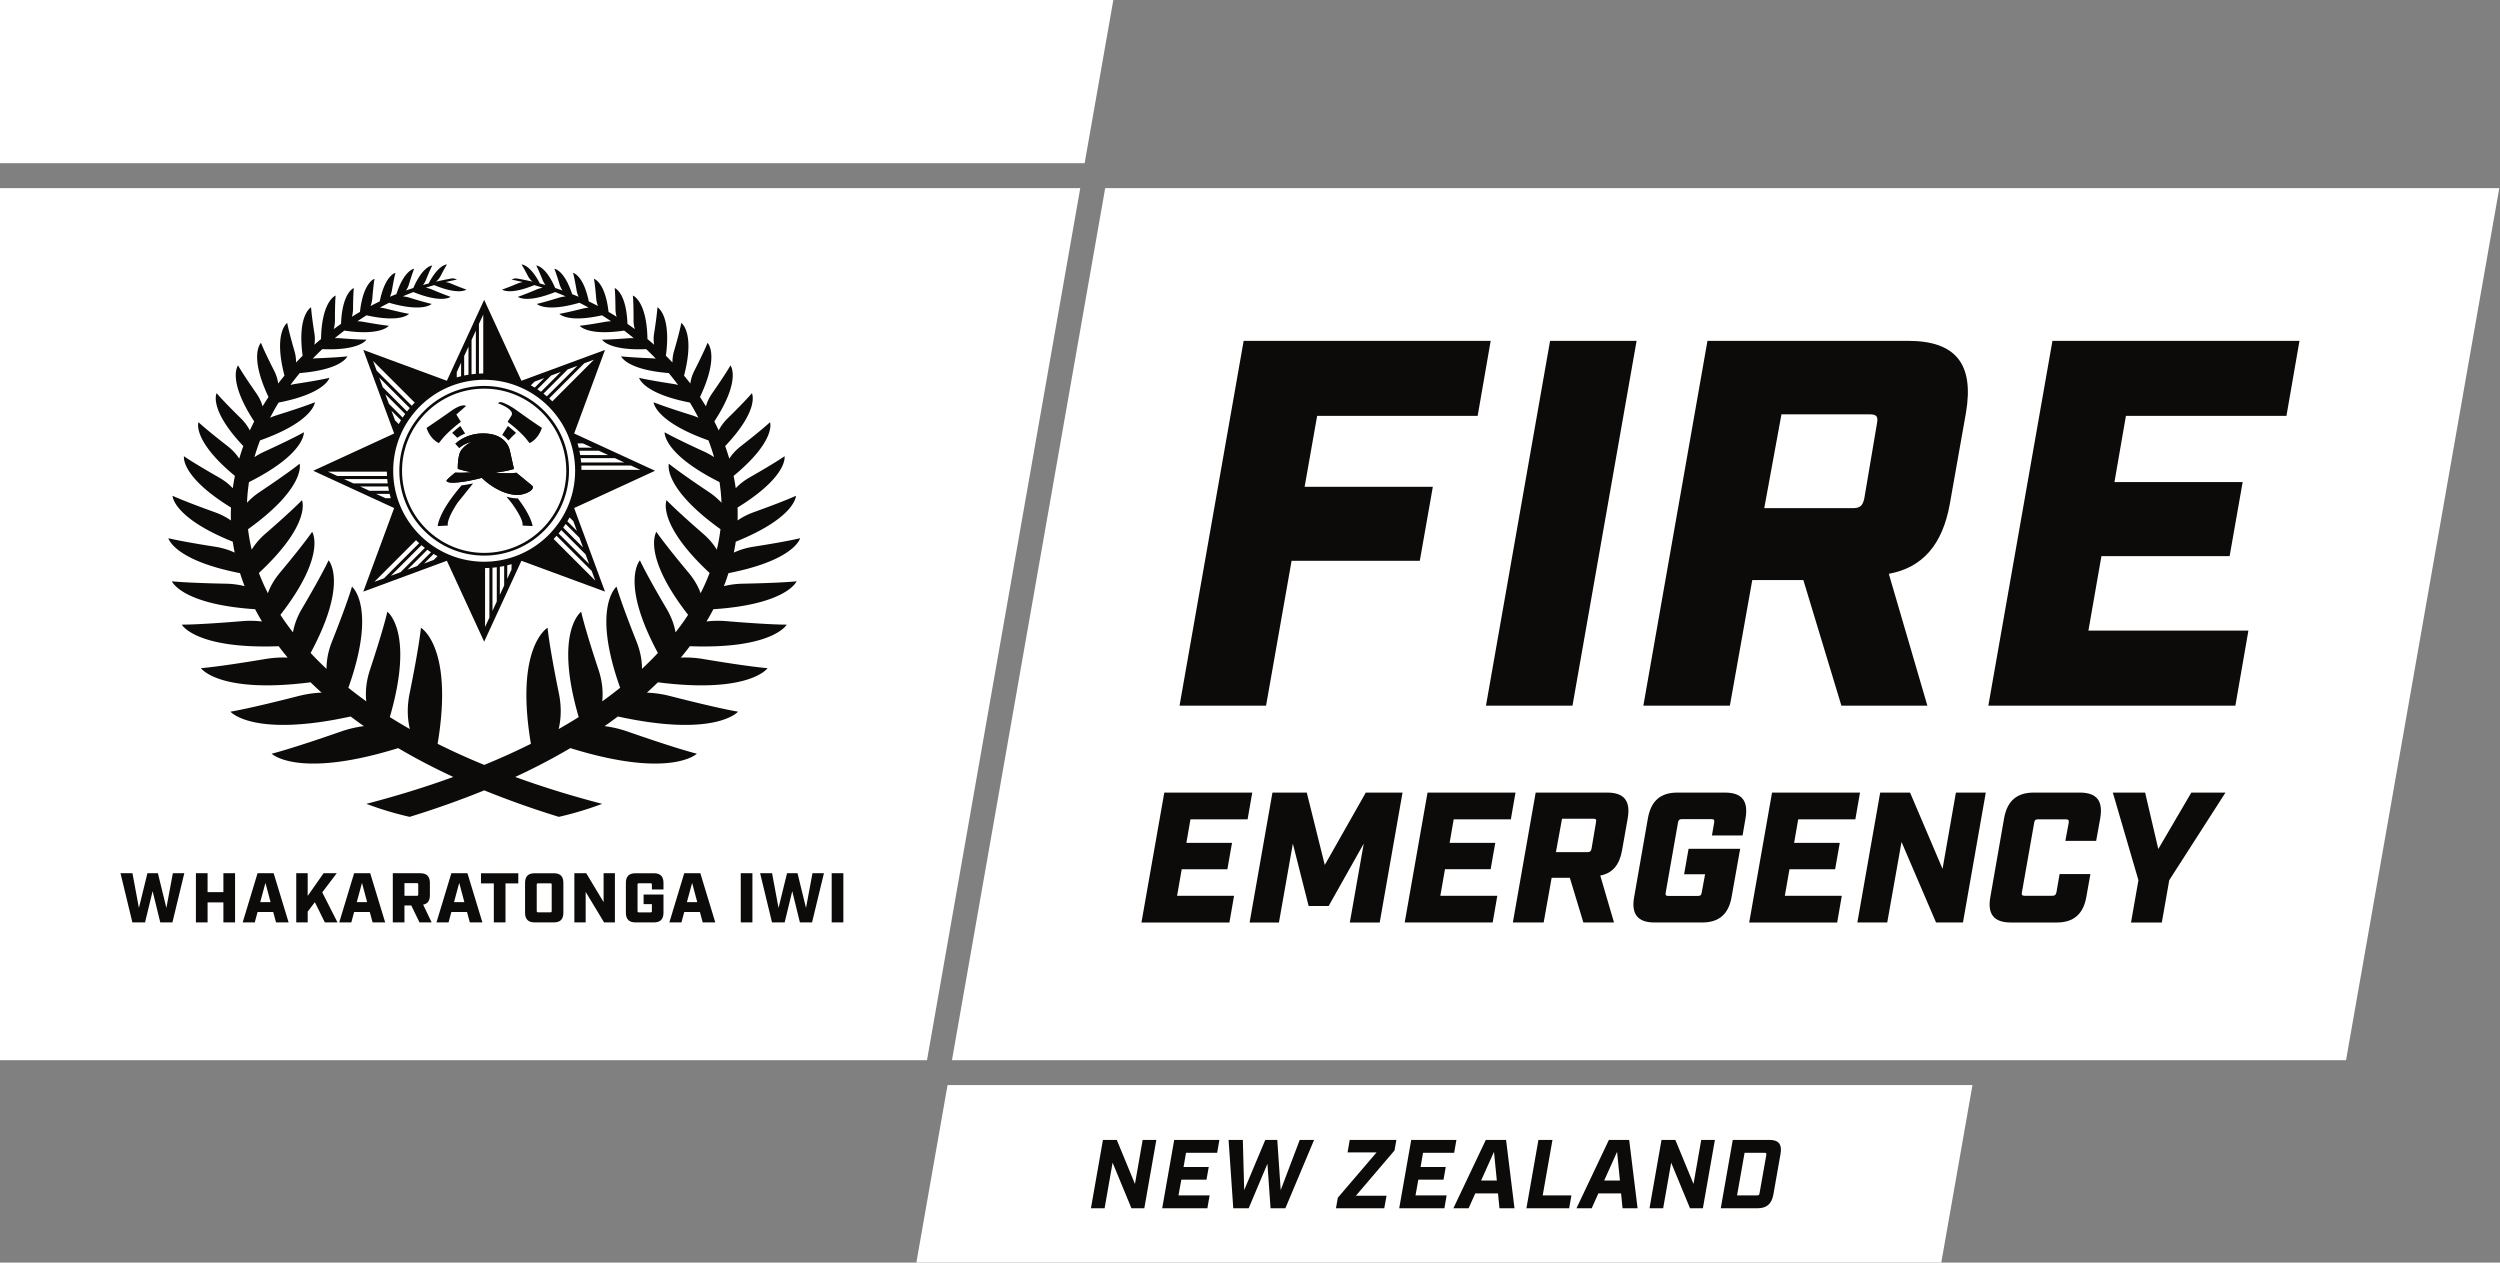 <svg width="594" height="300" fill="none" xmlns="http://www.w3.org/2000/svg">
    <rect width="100%" height="100%" fill="#808080" stroke="none"/>
    <path fill-rule="evenodd" clip-rule="evenodd" d="m262.593 44.704-36.406 207.194h331.229l36.415-207.194H262.593ZM0 44.704v207.194h220.255l36.413-207.194H0ZM225.137 257.819l-7.414 42.178 243.521.003 7.414-42.181H225.137Z" fill="#fff"/>
    <path fill-rule="evenodd" clip-rule="evenodd" d="M295.491 80.987h58.695l-3.096 17.83h-38.138l-2.974 16.843h30.465l-3.098 17.585h-30.463l-6.067 34.423h-20.556l15.232-86.681ZM368.298 80.987h20.554l-15.23 86.681h-20.557l15.233-86.681ZM440.239 120.736c1.609 0 2.353-.496 2.724-2.352l2.974-17.585c.37-1.856 0-2.352-1.737-2.352h-20.926l-4.086 22.289h21.051Zm13.126-39.75c11.27 0 15.728 5.448 13.746 17.09l-3.837 21.671c-1.737 9.659-6.441 15.106-14.491 16.593l9.162 31.328h-20.43l-9.038-29.841H416.34l-5.324 29.841H390.46l15.232-86.681h47.673ZM546.356 80.987l-3.096 17.83h-38.14l-2.727 15.728h30.465l-3.098 17.585H499.3l-3.095 17.706h38.016l-3.097 17.832h-58.695l15.232-86.681h58.695ZM297.535 188.318l-1.104 6.35h-13.579l-.97 5.6h10.846l-1.101 6.261h-10.849l-1.104 6.306h13.538l-1.101 6.35h-20.903l5.427-30.867h20.9ZM327.818 219.186h-7.099l3.306-18.742-8.335 14.816h-4.76l-3.748-14.816-3.306 18.742h-6.97l5.427-30.867h8.155l4.279 17.196 9.745-17.196h8.73l-5.424 30.867ZM360.083 188.318l-1.104 6.35H345.4l-.971 5.6h10.847l-1.101 6.261h-10.849l-1.104 6.306h13.538l-1.101 6.35h-20.903l5.427-30.867h20.9ZM377.182 202.474c.572 0 .837-.178.97-.837l1.057-6.264c.133-.659 0-.839-.615-.839h-7.454l-1.454 7.94h7.496Zm4.674-14.157c4.012 0 5.602 1.94 4.895 6.086l-1.367 7.718c-.618 3.437-2.294 5.377-5.16 5.908l3.264 11.155h-7.277l-3.219-10.624h-4.321l-1.896 10.624h-7.32l5.424-30.867h16.977ZM407.287 195.462c.089-.662-.044-.837-.662-.837h-7.009c-.573 0-.795.175-.928.837l-2.911 16.579c-.131.617.046.837.619.837h7.012c.615 0 .835-.22.924-.837l.795-4.321h-4.985l1.059-6.041h12.261L411.43 213.1c-.704 4.101-2.997 6.084-7.01 6.084h-11.288c-4.014 0-5.599-1.983-4.851-6.084l3.264-18.697c.75-4.146 3-6.086 7.012-6.086h11.288c4.014 0 5.599 1.94 4.896 6.086l-.706 4.101h-7.279l.531-3.042ZM441.936 188.318l-1.104 6.35h-13.579l-.971 5.6h10.847l-1.102 6.261h-10.848l-1.104 6.306h13.538l-1.102 6.35h-20.902l5.427-30.867h20.9ZM471.823 188.318l-5.424 30.867h-6.395l-8.202-19.137-3.394 19.137h-7.101l5.427-30.867h7.098l7.716 18.125 3.175-18.125h7.1ZM477.765 219.186c-4.015 0-5.602-1.985-4.852-6.086l3.262-18.698c.753-4.143 3.044-6.083 7.056-6.083h10.937c4.01 0 5.556 1.94 4.85 6.083l-.971 5.38h-7.318l.793-4.276c.089-.659-.087-.837-.706-.837h-6.57c-.573 0-.837.178-.926.837l-2.911 16.493c-.133.615.044.837.662.837h6.525c.662 0 .884-.222 1.017-.837l.748-4.323h7.321l-.97 5.424c-.707 4.101-3.045 6.086-7.012 6.086h-10.935ZM506.328 219.186l1.763-10.054-6.086-20.813h7.674l3.131 13.404 7.848-13.404h8.116l-13.362 20.813-1.763 10.054h-7.321ZM46.55 207.479h2.772v4.492h3.755v-4.492h2.773v11.688h-2.773v-4.758h-3.755v4.758h-2.773v-11.688ZM63.069 209.767l-1.237 4.573h2.455l-1.218-4.573Zm-1.873 6.93-.666 2.472h-2.872l3.538-11.691h3.825l3.556 11.691H65.59l-.669-2.472h-3.724ZM74.812 214.359l-1.705 2.237v2.572h-2.72V207.48h2.72v5.392l3.776-5.392h3.124l-3.442 4.541 3.624 7.147h-3.004l-2.373-4.809ZM86.009 209.767l-1.235 4.573h2.453l-1.218-4.573Zm-1.87 6.93-.67 2.472H80.6l3.54-11.691h3.824l3.554 11.691h-2.988l-.666-2.472h-3.725ZM99.055 212.838c.234 0 .318-.065.318-.318v-2.368c0-.253-.084-.318-.318-.318H96.1v3.004h2.955Zm.617 6.329-1.952-4.026H96.1v4.026h-2.77v-11.688h6.51c1.553 0 2.301.734 2.301 2.303v2.923c0 1.321-.514 2.036-1.601 2.237l2.022 4.225h-2.89ZM109.113 209.767l-1.235 4.573h2.453l-1.218-4.573Zm-1.871 6.93-.668 2.472h-2.869l3.537-11.691h3.823l3.556 11.691h-2.988l-.668-2.472h-3.723ZM120.107 209.9v9.268h-2.773V209.9h-3.053v-2.42h8.865v2.42h-3.039ZM127.528 216.446c0 .234.084.318.32.318h2.92c.25 0 .316-.084.316-.318v-6.245c0-.25-.066-.318-.316-.318h-2.92c-.236 0-.32.068-.32.318v6.245Zm-.466 2.721c-1.552 0-2.307-.75-2.307-2.303v-7.082c0-1.569.755-2.303 2.307-2.303h4.492c1.569 0 2.303.734 2.303 2.303v7.082c0 1.553-.734 2.303-2.303 2.303h-4.492ZM146.102 207.479v11.688h-2.572l-4.375-7.248v7.248h-2.686v-11.688h2.822l4.124 6.862v-6.862h2.687ZM154.89 210.185c0-.25-.084-.318-.318-.318h-2.771c-.236 0-.318.068-.318.318v6.278c0 .234.082.316.318.316h2.771c.234 0 .318-.082.318-.316v-1.637h-1.971v-2.286h4.725v4.323c0 1.555-.753 2.305-2.305 2.305h-4.323c-1.553 0-2.306-.75-2.306-2.305v-7.08c0-1.569.753-2.303 2.306-2.303h4.323c1.552 0 2.305.734 2.305 2.303v1.553h-2.754v-1.151ZM164.448 209.767l-1.237 4.573h2.455l-1.218-4.573Zm-1.873 6.93-.666 2.472h-2.871l3.537-11.691h3.825l3.554 11.691h-2.986l-.668-2.472h-3.725ZM176.005 219.167h2.771v-11.688h-2.771v11.688ZM190.057 219.167l-1.819-7.43-1.805 7.43h-3.004l-2.822-11.688h2.838l1.536 8.247 2.02-8.247h2.49l2.018 8.247 1.536-8.247h2.722l-2.822 11.688h-2.888ZM38.083 219.167l-1.82-7.43-1.804 7.43h-3.005l-2.822-11.688h2.839l1.536 8.247 2.02-8.247h2.49l2.018 8.247 1.536-8.247h2.721l-2.822 11.688h-2.887ZM197.609 219.167h2.773v-11.688h-2.773v11.688ZM115.038 91.698c-11.115 0-20.159 9.043-20.159 20.159 0 11.115 9.044 20.156 20.159 20.156 11.115 0 20.159-9.041 20.159-20.156 0-11.116-9.044-20.16-20.159-20.16Zm0 .645c10.759 0 19.513 8.754 19.513 19.514s-8.754 19.513-19.513 19.513c-10.763 0-19.516-8.753-19.516-19.513 0-10.76 8.753-19.514 19.516-19.514Z" fill="#0D0A0A"/>
    <path fill-rule="evenodd" clip-rule="evenodd" d="M110.725 96.47s-.149-.152-.559-.152c-.516 0-1.445.243-2.997 1.344a295.633 295.633 0 0 1-5.815 4.007s.697 2.523 2.918 3.617c0 0 .685-.862 1.108-1.372.405-.449.931-.987 1.602-1.602a34.845 34.845 0 0 1 2.039-1.716c.156-.124.308-.243.474-.369l-1.066-1.747 2.296-2.01ZM126.464 100.115c-1.039-.711-2.603-1.836-3.823-2.7h-.003c-.011-.008-.021-.02-.03-.026-1.326-.952-2.6-1.534-3.145-1.724-.535-.187-.813-.175-1.129.164 0 0 4.085 1.438 3.178 2.923l-.508.83-.395.647.43.33c.017.012.031.026.045.037a34.295 34.295 0 0 1 2.038 1.714c.671.617 1.2 1.155 1.604 1.604.424.51 1.106 1.373 1.106 1.373 2.224-1.095 2.921-3.617 2.921-3.617l-2.289-1.555ZM108.147 112.298c1.309.049 2.621.03 3.909-.096a27.473 27.473 0 0 1-3.294-.802c-.005-2.044.29-3.393.626-4.127.613-.961 1.555-1.774 2.668-2.282a6.526 6.526 0 0 0-1.838.683 6.312 6.312 0 0 0-1.094.755l-.921-.998s2.376-2.448 6.561-2.448c3.278 0 4.963 1.269 5.852 2.74.255.423.423.891.533 1.373.234 1.054.732 3.266.968 4.323a11.16 11.16 0 0 1-.713.208c-.412.11-.83.203-1.253.285-.847.168-1.707.297-2.572.4.867.077 1.739.128 2.621.138.439.007.881.002 1.328-.021.385-.024.746-.045 1.159-.115l3.659 3.009c1.057.861-1.318 2.249-3.406 2.275h-.101c-3.677-.103-7.086-2.773-8.358-4.066-1.817.498-4.985 1.151-6.874 1.151-.8 0-1.368-.117-1.513-.412-.096-.192 1.237-1.312 2.053-1.973Z" fill="#0D0A0A"/>
    <path fill-rule="evenodd" clip-rule="evenodd" d="M114.764 102.984c3.278 0 4.964 1.269 5.852 2.74.255.423.424.891.531 1.373.236 1.054.734 3.266.97 4.323-.231.077-.479.147-.713.208-.411.11-.83.203-1.253.285-.846.168-1.707.297-2.572.4a35.019 35.019 0 0 0 2.955.14c.328 0 .66-.007.994-.023.386-.024.746-.045 1.16-.115l3.659 3.009c1.057.861-1.319 2.249-3.407 2.273l-.072.002c-.009 0-.019 0-.028-.002-3.678-.101-7.087-2.771-8.359-4.064-1.816.498-4.984 1.148-6.876 1.148-.797 0-1.365-.114-1.51-.409-.096-.192 1.236-1.312 2.052-1.973.431.016.859.025 1.286.025.879 0 1.759-.037 2.624-.121a28.123 28.123 0 0 1-3.295-.802c-.004-2.044.29-3.393.627-4.127.613-.961 1.555-1.774 2.668-2.284a6.581 6.581 0 0 0-1.838.685 6.347 6.347 0 0 0-1.094.755l-.921-.998s2.375-2.448 6.56-2.448ZM108.645 104.031c.47-.325 1.089-.692 1.868-1.019l-1.139-1.803a34.18 34.18 0 0 0-1.94 1.639c.339.339.629.578 1.211 1.183ZM120.774 104.636c.025-.007.058-.002.077-.023.991-1.087 1.328-1.335 1.756-1.765a32.578 32.578 0 0 0-1.939-1.637l-1.307 2.069c-.011.024-.002.061 0 .094a5.984 5.984 0 0 1 1.413 1.262ZM122.949 118.416h-.133a9.837 9.837 0 0 1-2.488-.416c.003.004-.002.007.003.011a57.699 57.699 0 0 0 1.136 1.385c.028.035 2.75 3.635 2.698 5.242l-.009.238 2.385.117s-.185-2.214-3.514-6.582c-.026 0-.052.005-.078.005Z" fill="#0D0A0A"/>
    <path fill-rule="evenodd" clip-rule="evenodd" d="M112.41 114.861a37.92 37.92 0 0 1-2.766.473c-.329.406-.739.904-1.031 1.267-4.538 5.602-4.608 8.391-4.608 8.391l2.387-.117-.007-.236c-.056-1.606 2.207-5.024 2.38-5.242.178-.217 1.679-2.092 3.645-4.536Z" fill="#0D0A0A"/>
    <path fill-rule="evenodd" clip-rule="evenodd" d="M171.999 139.267a51.27 51.27 0 0 0 1.085-3.084c15.8-3.091 17.026-8.305 17.026-8.305s-2.757.721-11.125 2.027c-1.828.288-3.346.793-4.629 1.396.177-.86.332-1.725.458-2.595 14.285-5.756 14.309-10.909 14.309-10.909s-2.446 1.173-10.061 3.911c-1.529.55-2.782 1.225-3.811 1.955.024-.914.031-1.831-.002-2.745-.003-.108-.014-.215-.017-.323 12.126-7.472 11.176-12.193 11.176-12.193s-1.98 1.427-8.316 5.046c-1.389.795-2.457 1.672-3.28 2.56a48.655 48.655 0 0 0-.505-2.932c10.254-8.482 8.65-12.761 8.65-12.761s-1.608 1.557-6.897 5.67c-1.255.979-2.149 2.001-2.782 2.99a49.602 49.602 0 0 0-.875-2.707l-.105-.274c8.331-8.793 6.353-12.574 6.353-12.574s-1.317 1.613-5.759 5.978c-.987.973-1.662 1.946-2.135 2.874a56.731 56.731 0 0 0-1.035-2.137c6.513-9.956 3.834-13.313 3.834-13.313s-.942 1.746-4.335 6.614c-.764 1.097-1.223 2.142-1.491 3.112a65.275 65.275 0 0 0-1.41-2.219c4.753-10.041 1.791-12.875 1.791-12.875s-.641 1.728-3.129 6.628a9.372 9.372 0 0 0-.961 3.04 59.692 59.692 0 0 0-1.494-1.873c2.689-10.288-.65-12.532-.65-12.532s-.282 1.73-1.734 6.736a9.004 9.004 0 0 0-.368 2.677 67.48 67.48 0 0 0-1.561-1.609c1.318-9.766-2.013-11.51-2.013-11.51s-.059 1.595-.793 6.27a8.068 8.068 0 0 0 .009 2.626 60.937 60.937 0 0 0-1.578-1.353c-.166-9.126-3.47-10.335-3.47-10.335s.173 1.466.164 5.825a7.628 7.628 0 0 0 .295 2.155 62.448 62.448 0 0 0-1.742-1.248c-.276-7.531-3.037-8.51-3.037-8.51s.161 1.245.187 4.965c.004.7.11 1.319.28 1.859a72.307 72.307 0 0 0-1.924-1.157c-.79-7.103-3.465-7.866-3.465-7.866s.239 1.165.528 4.662c.059.695.216 1.291.428 1.81a70.29 70.29 0 0 0-2.188-1.101c-1.284-6.282-3.741-6.792-3.741-6.792s.309 1.038.846 4.185c.101.58.272 1.082.482 1.515-.51-.22-1.029-.425-1.545-.634-1.883-5.791-4.225-6.034-4.225-6.034s.395.91 1.239 3.708c.173.58.421 1.06.699 1.461a72.848 72.848 0 0 0-1.742-.596c-2.27-5.284-4.491-5.347-4.491-5.347s.451.832 1.489 3.411c.196.487.44.893.706 1.232-.442-.124-.886-.252-1.333-.367-2.408-4.608-4.365-4.515-4.365-4.515s.445.66 1.518 2.731a4.176 4.176 0 0 0 1.101 1.356 65.135 65.135 0 0 0-3.676-.755 1.659 1.659 0 0 0-.935.103 6.406 6.406 0 0 1-.388.157c.9.175 1.793.371 2.682.587a5.923 5.923 0 0 0-1.305.378c-2.672 1.113-3.614 1.398-3.614 1.398s1.669 1.42 7.647-1.052c.674.195 1.34.403 2.002.618-.477.088-.985.229-1.52.453-3.234 1.359-4.374 1.707-4.374 1.707s1.947 1.653 8.844-1.127c.844.32 1.679.66 2.507 1.015-.51.056-1.05.156-1.63.334-3.872 1.193-5.218 1.464-5.218 1.464s1.971 2.088 10.114-.27c.744.37 1.475.754 2.198 1.149-.456.04-.94.12-1.447.245-4.083 1.027-5.495 1.235-5.495 1.235s1.843 2.202 10.101.355c.736.454 1.454.926 2.167 1.408a9.605 9.605 0 0 0-1.464.15c-4.463.799-5.994.92-5.994.92s1.753 2.448 10.565 1.15a66.524 66.524 0 0 1 2.28 1.806 9.713 9.713 0 0 0-1.298.014c-4.65.358-6.228.323-6.228.323s1.468 2.649 10.479 2.265a62.947 62.947 0 0 1 2.282 2.254 11.603 11.603 0 0 0-1.027-.086c-5.405-.213-7.208-.463-7.208-.463s1.221 3.168 11.316 3.981c.77.924 1.506 1.866 2.215 2.825-.41-.106-.838-.199-1.296-.27-5.99-.916-7.966-1.423-7.966-1.423s.884 3.696 12.072 5.875a55.908 55.908 0 0 1 2.018 3.603 15.256 15.256 0 0 0-1.593-.603c-6.836-2.132-9.048-3.077-9.048-3.077s.25 4.527 13.037 9.067c.498 1.312.945 2.64 1.328 3.98a16.172 16.172 0 0 0-2.338-1.307c-7.14-3.271-9.404-4.606-9.404-4.606s-.481 5.055 13.037 11.84c.244 1.627.407 3.261.468 4.898a16.915 16.915 0 0 0-3.002-2.539c-7.262-4.859-9.504-6.731-9.504-6.731s-1.599 5.602 12.263 15.562a41.99 41.99 0 0 1-.87 4.861c-.753-1.24-1.795-2.521-3.238-3.774-6.694-5.813-8.705-7.985-8.705-7.985s-2.438 5.509 10.232 17.297a49.871 49.871 0 0 1-2.133 4.817c-.554-1.539-1.445-3.189-2.859-4.877-5.948-7.124-7.655-9.715-7.655-9.715s-3.582 5.415 7.536 19.724c-.267.407-.533.809-.807 1.209a64.326 64.326 0 0 1-2.086 2.836l-.098.063c-.306-1.7-.947-3.566-2.116-5.548-5.003-8.495-6.338-11.513-6.338-11.513s-4.793 5.184 4.269 22.013a78.762 78.762 0 0 1-3.78 3.778c.007-1.922-.349-4.105-1.303-6.507-3.841-9.661-4.741-13.03-4.741-13.03s-5.979 4.833.855 24.026a99.458 99.458 0 0 1-4.257 3.227c.231-2.158.056-4.679-.886-7.522-3.391-10.224-4.115-13.769-4.115-13.769s-6.514 4.719-.59 25.027a122.156 122.156 0 0 1-4.762 2.848c.566-2.369.722-5.195.054-8.48-2.36-11.609-2.685-15.588-2.685-15.588s-7.82 4.487-3.965 27.575a165.37 165.37 0 0 1-11.082 5.013 165.549 165.549 0 0 1-11.08-5.013c3.855-23.088-3.966-27.575-3.966-27.575s-.325 3.979-2.684 15.588c-.669 3.285-.512 6.111.054 8.48-1.613-.914-3.2-1.866-4.763-2.848 5.925-20.308-.589-25.027-.589-25.027s-.725 3.545-4.115 13.769c-.942 2.843-1.118 5.364-.886 7.522a99.728 99.728 0 0 1-4.258-3.227c6.835-19.193.856-24.026.856-24.026s-.9 3.369-4.742 13.03c-.953 2.402-1.309 4.585-1.302 6.507a78.5 78.5 0 0 1-3.78-3.778c9.064-16.829 4.269-22.013 4.269-22.013s-1.335 3.018-6.339 11.513c-1.169 1.982-1.81 3.848-2.116 5.548a84.03 84.03 0 0 0-.098-.063 62.665 62.665 0 0 1-2.085-2.836c-.274-.4-.54-.802-.807-1.209 11.118-14.309 7.536-19.724 7.536-19.724s-1.707 2.591-7.655 9.715c-1.412 1.688-2.305 3.338-2.86 4.877a50.063 50.063 0 0 1-2.132-4.817c12.67-11.788 10.231-17.297 10.231-17.297s-2.01 2.172-8.704 7.985c-1.443 1.253-2.486 2.534-3.238 3.774a42.032 42.032 0 0 1-.87-4.861c13.862-9.96 12.263-15.562 12.263-15.562s-2.242 1.872-9.504 6.731a16.924 16.924 0 0 0-3.002 2.539c.06-1.637.224-3.271.467-4.898 13.519-6.785 13.037-11.84 13.037-11.84s-2.263 1.335-9.403 4.606c-.88.402-1.653.844-2.338 1.307.385-1.34.83-2.668 1.328-3.98 12.786-4.54 13.037-9.067 13.037-9.067s-2.212.945-9.049 3.077c-.577.18-1.094.386-1.59.603a53.98 53.98 0 0 1 2.016-3.603c11.188-2.179 12.071-5.875 12.071-5.875s-1.975.507-7.966 1.424c-.458.07-.886.163-1.295.269.709-.959 1.445-1.901 2.214-2.825 10.096-.813 11.317-3.981 11.317-3.981s-1.803.25-7.209.463c-.357.014-.699.044-1.026.086a62.944 62.944 0 0 1 2.282-2.254c9.01.384 10.479-2.265 10.479-2.265s-1.578.035-6.229-.323a9.706 9.706 0 0 0-1.297-.014 66.122 66.122 0 0 1 2.28-1.805c8.812 1.297 10.565-1.15 10.565-1.15s-1.531-.122-5.995-.922a9.596 9.596 0 0 0-1.463-.15c.71-.48 1.43-.953 2.167-1.407 8.258 1.847 10.1-.355 10.1-.355s-1.412-.208-5.494-1.235a9.454 9.454 0 0 0-1.447-.245 62.889 62.889 0 0 1 2.198-1.148c8.143 2.357 10.114.269 10.114.269s-1.347-.271-5.216-1.464a8.811 8.811 0 0 0-1.632-.334 63.063 63.063 0 0 1 2.506-1.015c6.898 2.78 8.845 1.127 8.845 1.127s-1.141-.348-4.374-1.707a7.43 7.43 0 0 0-1.52-.453 62.593 62.593 0 0 1 1.999-.618c5.981 2.472 7.65 1.053 7.65 1.053s-.942-.286-3.615-1.399a5.9 5.9 0 0 0-1.304-.378 60.461 60.461 0 0 1 2.682-.587c-.134-.05-.262-.1-.389-.157a1.657 1.657 0 0 0-.935-.103 65.283 65.283 0 0 0-3.675.755c.395-.318.788-.75 1.101-1.356 1.073-2.071 1.517-2.73 1.517-2.73s-1.957-.094-4.365 4.514c-.446.115-.891.243-1.332.367.266-.339.509-.745.706-1.232 1.038-2.579 1.489-3.411 1.489-3.411s-2.221.063-4.491 5.347a72.84 72.84 0 0 0-1.742.596c.278-.402.526-.881.699-1.461.841-2.799 1.239-3.708 1.239-3.708s-2.345.243-4.225 6.034c-.517.209-1.036.414-1.545.634.21-.433.38-.935.481-1.515.538-3.147.847-4.185.847-4.185s-2.458.51-3.741 6.792c-.74.355-1.469.722-2.189 1.101.213-.519.37-1.115.428-1.81.29-3.497.529-4.662.529-4.662s-2.675.763-3.465 7.866c-.65.376-1.289.762-1.925 1.157.171-.54.276-1.16.28-1.859.027-3.72.188-4.966.188-4.966s-2.761.98-3.037 8.51a61.85 61.85 0 0 0-1.742 1.25 7.64 7.64 0 0 0 .295-2.157c-.01-4.358.163-5.824.163-5.824s-3.303 1.21-3.47 10.335a63.03 63.03 0 0 0-1.578 1.353c.131-.771.164-1.64.01-2.625-.734-4.676-.793-6.27-.793-6.27s-3.332 1.743-2.013 11.51a67.517 67.517 0 0 0-1.562 1.608 9.004 9.004 0 0 0-.367-2.677c-1.452-5.006-1.735-6.736-1.735-6.736s-3.338 2.244-.65 12.532c-.512.617-1.01 1.24-1.494 1.873a9.35 9.35 0 0 0-.96-3.04c-2.49-4.9-3.129-6.628-3.129-6.628s-2.962 2.834 1.791 12.876c-.486.729-.956 1.47-1.41 2.218-.269-.97-.727-2.015-1.492-3.112-3.392-4.868-4.334-6.614-4.334-6.614s-2.68 3.358 3.834 13.313c-.36.706-.706 1.419-1.036 2.137-.472-.928-1.148-1.901-2.134-2.874-4.443-4.365-5.759-5.978-5.759-5.978s-1.978 3.78 6.352 12.574l-.105.274c-.32.893-.605 1.798-.874 2.707-.634-.989-1.527-2.011-2.782-2.99-5.29-4.113-6.9-5.67-6.9-5.67s-1.602 4.279 8.653 12.761c-.199.973-.367 1.95-.505 2.932-.823-.888-1.891-1.765-3.28-2.56-6.336-3.619-8.317-5.046-8.317-5.046s-.949 4.721 11.176 12.193c-.002.108-.014.215-.016.323a44.782 44.782 0 0 0-.002 2.745c-1.03-.73-2.282-1.405-3.814-1.955-7.612-2.738-10.058-3.911-10.058-3.911s.023 5.153 14.309 10.909c.126.87.28 1.735.458 2.595-1.284-.603-2.8-1.108-4.63-1.396-8.367-1.306-11.124-2.027-11.124-2.027s1.225 5.214 17.026 8.305c.33 1.038.687 2.065 1.085 3.084a19.935 19.935 0 0 0-4.475-.582c-9.593-.189-12.806-.571-12.806-.571s2.261 5.481 19.78 6.638c.517.985 1.06 1.955 1.632 2.913a22.84 22.84 0 0 0-4.718-.081c-10.71.89-14.344.832-14.344.832s3.285 5.859 23.02 5.125a69.652 69.652 0 0 0 2.15 2.707c-1.6-.079-3.354.007-5.266.325-11.436 1.922-15.352 2.184-15.352 2.184s4.276 6.142 26.056 3.36a86.186 86.186 0 0 0 2.611 2.453c-1.7.065-3.547.308-5.536.82-11.971 3.07-16.117 3.704-16.117 3.704s5.294 6.233 28.553 1.145c.603.452 1.209.901 1.819 1.338l-.007.009c.444.32.905.624 1.353.94a26.838 26.838 0 0 0-5.534 1.314c-12.144 4.23-16.39 5.242-16.39 5.242s6.196 6.07 30.052-1.33a145.263 145.263 0 0 0 8.302 4.528c1.585.8 3.189 1.572 4.8 2.322-6.741 2.457-13.65 4.569-20.654 6.39a78.359 78.359 0 0 0 10.28 3.091c.002-.002.005-.002.007-.002.005 0 .007 0 .01.002 5.999-1.845 11.91-3.937 17.713-6.294a215.322 215.322 0 0 0 17.715 6.294c.003-.002.007-.002.01-.002.002 0 .004 0 .004.002a78.28 78.28 0 0 0 10.283-3.091c-7.005-1.821-13.914-3.933-20.654-6.39a170.89 170.89 0 0 0 4.8-2.322l.007-.002a143.587 143.587 0 0 0 8.293-4.526c23.857 7.4 30.053 1.33 30.053 1.33s-4.246-1.012-16.39-5.242a26.827 26.827 0 0 0-5.534-1.314c.449-.316.91-.62 1.354-.94l-.007-.009c.61-.437 1.216-.886 1.819-1.338 23.259 5.088 28.55-1.145 28.55-1.145s-4.143-.634-16.114-3.704a26.147 26.147 0 0 0-5.536-.82 86.638 86.638 0 0 0 2.611-2.453c21.779 2.782 26.056-3.36 26.056-3.36s-3.917-.262-15.352-2.184a24.616 24.616 0 0 0-5.265-.325 69.444 69.444 0 0 0 2.148-2.707c19.733.734 23.021-5.125 23.021-5.125s-3.634.058-14.344-.832a22.836 22.836 0 0 0-4.718.081 59.884 59.884 0 0 0 1.631-2.913c17.52-1.157 19.781-6.638 19.781-6.638s-3.213.382-12.806.571a19.941 19.941 0 0 0-4.475.582Z" fill="#0D0A0A"/>
    <path fill-rule="evenodd" clip-rule="evenodd" d="M138.152 111.643c-.003-.344-.01-.688-.028-1.027h11.798l2.228 1.027h-13.998Zm-.195-2.786h8.151l2.228 1.029h-10.269a20.604 20.604 0 0 0-.11-1.029Zm-.292-1.755h4.629l2.233 1.027h-6.673a24.774 24.774 0 0 0-.189-1.027Zm-.442-1.758h1.263l2.228 1.029h-3.215a23.974 23.974 0 0 0-.276-1.029Zm-22.185 28.119c-11.934 0-21.611-9.672-21.611-21.608s9.677-21.61 21.611-21.61c11.935 0 21.608 9.674 21.608 21.61s-9.673 21.608-21.608 21.608Zm22.033-7.33-2.272-2.272c.185-.302.362-.61.531-.921l.89.89.851 2.303Zm1.452 3.938-4.718-4.718c.204-.283.402-.57.592-.86l3.278 3.275.848 2.303Zm1.455 3.937-7.26-7.262c.222-.261.435-.53.645-.802l5.766 5.764.849 2.3Zm1.451 3.938-9.897-9.897c.239-.243.477-.494.707-.748l8.342 8.344.848 2.301Zm-19.883-2.642-1.024 2.228v-3.217c.344-.084.688-.175 1.024-.276v1.265Zm-1.755 3.81-1.027 2.231v-6.673c.344-.056.688-.119 1.027-.189v4.631Zm-1.756 3.812-1.026 2.228v-10.269c.343-.028.687-.065 1.026-.109v8.15Zm-1.756 3.813-1.029 2.228v-13.998c.346-.002.688-.009 1.029-.028v11.798Zm-13.217-13.701-2.301.851 2.271-2.273c.301.185.61.362.921.531l-.891.891Zm-6.24 2.303 4.72-4.719c.283.204.568.4.861.592l-3.278 3.278-2.303.849Zm-3.938 1.455 7.26-7.26c.264.222.533.435.806.645l-5.763 5.764-2.303.851Zm-3.94 1.451 9.9-9.897c.243.241.491.477.748.706l-8.344 8.342-2.303.849Zm2.647-19.88-2.228-1.026h3.215c.084.343.175.685.276 1.026H91.59Zm-6.041-2.785h6.67c.056.346.117.688.19 1.029h-4.632l-2.228-1.029Zm-3.814-1.756h10.271c.028.344.066.688.113 1.027h-8.153l-2.23-1.027Zm-3.813-1.758h14c.002.346.01.688.028 1.029H80.153l-2.23-1.029Zm15.08-14.49 2.273 2.272c-.185.301-.36.61-.53.921l-.891-.89-.852-2.304Zm-1.454-3.939 4.723 4.721c-.203.28-.402.568-.594.86l-3.275-3.278-.854-2.302Zm-1.452-3.937 7.262 7.26c-.222.264-.44.533-.65.806l-5.76-5.763-.852-2.303Zm-1.454-3.94 9.9 9.9c-.241.245-.478.493-.704.748l-8.347-8.345-.849-2.303Zm19.883 2.647 1.029-2.23v3.217a25.37 25.37 0 0 0-1.029.276v-1.263Zm1.758-3.813 1.029-2.228v6.67c-.346.056-.69.117-1.029.19v-4.632Zm1.756-3.812 1.027-2.23v10.271a21.52 21.52 0 0 0-1.027.11v-8.15Zm1.756-3.813 1.026-2.228v13.998c-.341.002-.685.01-1.026.028V76.971Zm13.215 13.702 2.305-.851-2.273 2.272c-.301-.184-.61-.36-.923-.53l.891-.891Zm6.242-2.304-4.718 4.718c-.283-.2-.571-.4-.86-.589l3.275-3.28 2.303-.849Zm3.938-1.454-7.262 7.262a27.557 27.557 0 0 0-.802-.65l5.761-5.76 2.303-.852Zm3.937-1.454-9.897 9.9c-.243-.242-.493-.476-.746-.707l8.342-8.342 2.301-.851Zm14.515 26.394-19.222-8.856 7.33-19.855-19.857 7.327-8.857-19.221-8.859 19.221-19.854-7.327 7.33 19.855-19.222 8.856 19.221 8.857-7.33 19.857 19.855-7.33 8.859 19.221 8.857-19.221 19.857 7.33-7.33-19.857 19.222-8.857Z" fill="#0D0A0A"/>
    <path fill-rule="evenodd" clip-rule="evenodd" d="M257.711 38.782 264.529 0H0v38.782h257.711Z" fill="#fff"/>
    <path fill-rule="evenodd" clip-rule="evenodd" d="m274.743 270.847-2.852 16.233h-3.061l-4.475-10.827-1.903 10.827h-3.245l2.852-16.233h3.292l4.314 10.461 1.831-10.461h3.247ZM289.726 270.847l-.533 3.063h-7.397l-.58 3.362h5.983l-.535 3.014h-5.981l-.671 3.734h7.395l-.533 3.06h-10.736l2.852-16.233h10.736ZM301.882 287.081l-.741-10.575-4.454 10.575h-3.663l-1.113-16.233h3.385l.325 11.92 5.008-11.92h2.855l.809 11.92 4.522-11.92h3.409l-6.818 16.233h-3.524ZM327.071 273.815h-6.888l.51-2.97h11.085l-.442 2.507-9.182 10.76h7.283l-.535 2.969h-11.478l.44-2.504 9.207-10.762ZM346.041 270.847l-.533 3.063h-7.398l-.58 3.362h5.983l-.535 3.014h-5.981l-.671 3.734h7.395l-.533 3.06h-10.736l2.852-16.233h10.737ZM354.973 273.676l-3.063 6.818h3.736l-.673-6.818Zm-4.452 9.881-1.578 3.523h-3.617l7.699-16.233h4.821l1.997 16.233h-3.57l-.351-3.523h-5.401ZM368.866 270.847l-2.317 13.173h6.818l-.535 3.06h-10.155l2.851-16.233h3.338ZM384.219 273.676l-3.063 6.818h3.737l-.674-6.818Zm-4.451 9.881-1.579 3.523h-3.616l7.699-16.233h4.821l1.997 16.233h-3.571l-.35-3.523h-5.401ZM407.458 270.847l-2.852 16.233h-3.061l-4.475-10.827-1.903 10.827h-3.245l2.852-16.233h3.292l4.314 10.461 1.83-10.461h3.248ZM417.525 284.019c.346 0 .463-.117.535-.463l1.623-9.184c.044-.346-.026-.463-.372-.463h-4.8l-1.786 10.11h4.8Zm2.946-13.173c2.132 0 2.967 1.046 2.595 3.248l-1.714 9.74c-.395 2.203-1.601 3.248-3.734 3.248h-8.765l2.852-16.236h8.766Z" fill="#0D0A0A"/>
</svg>
